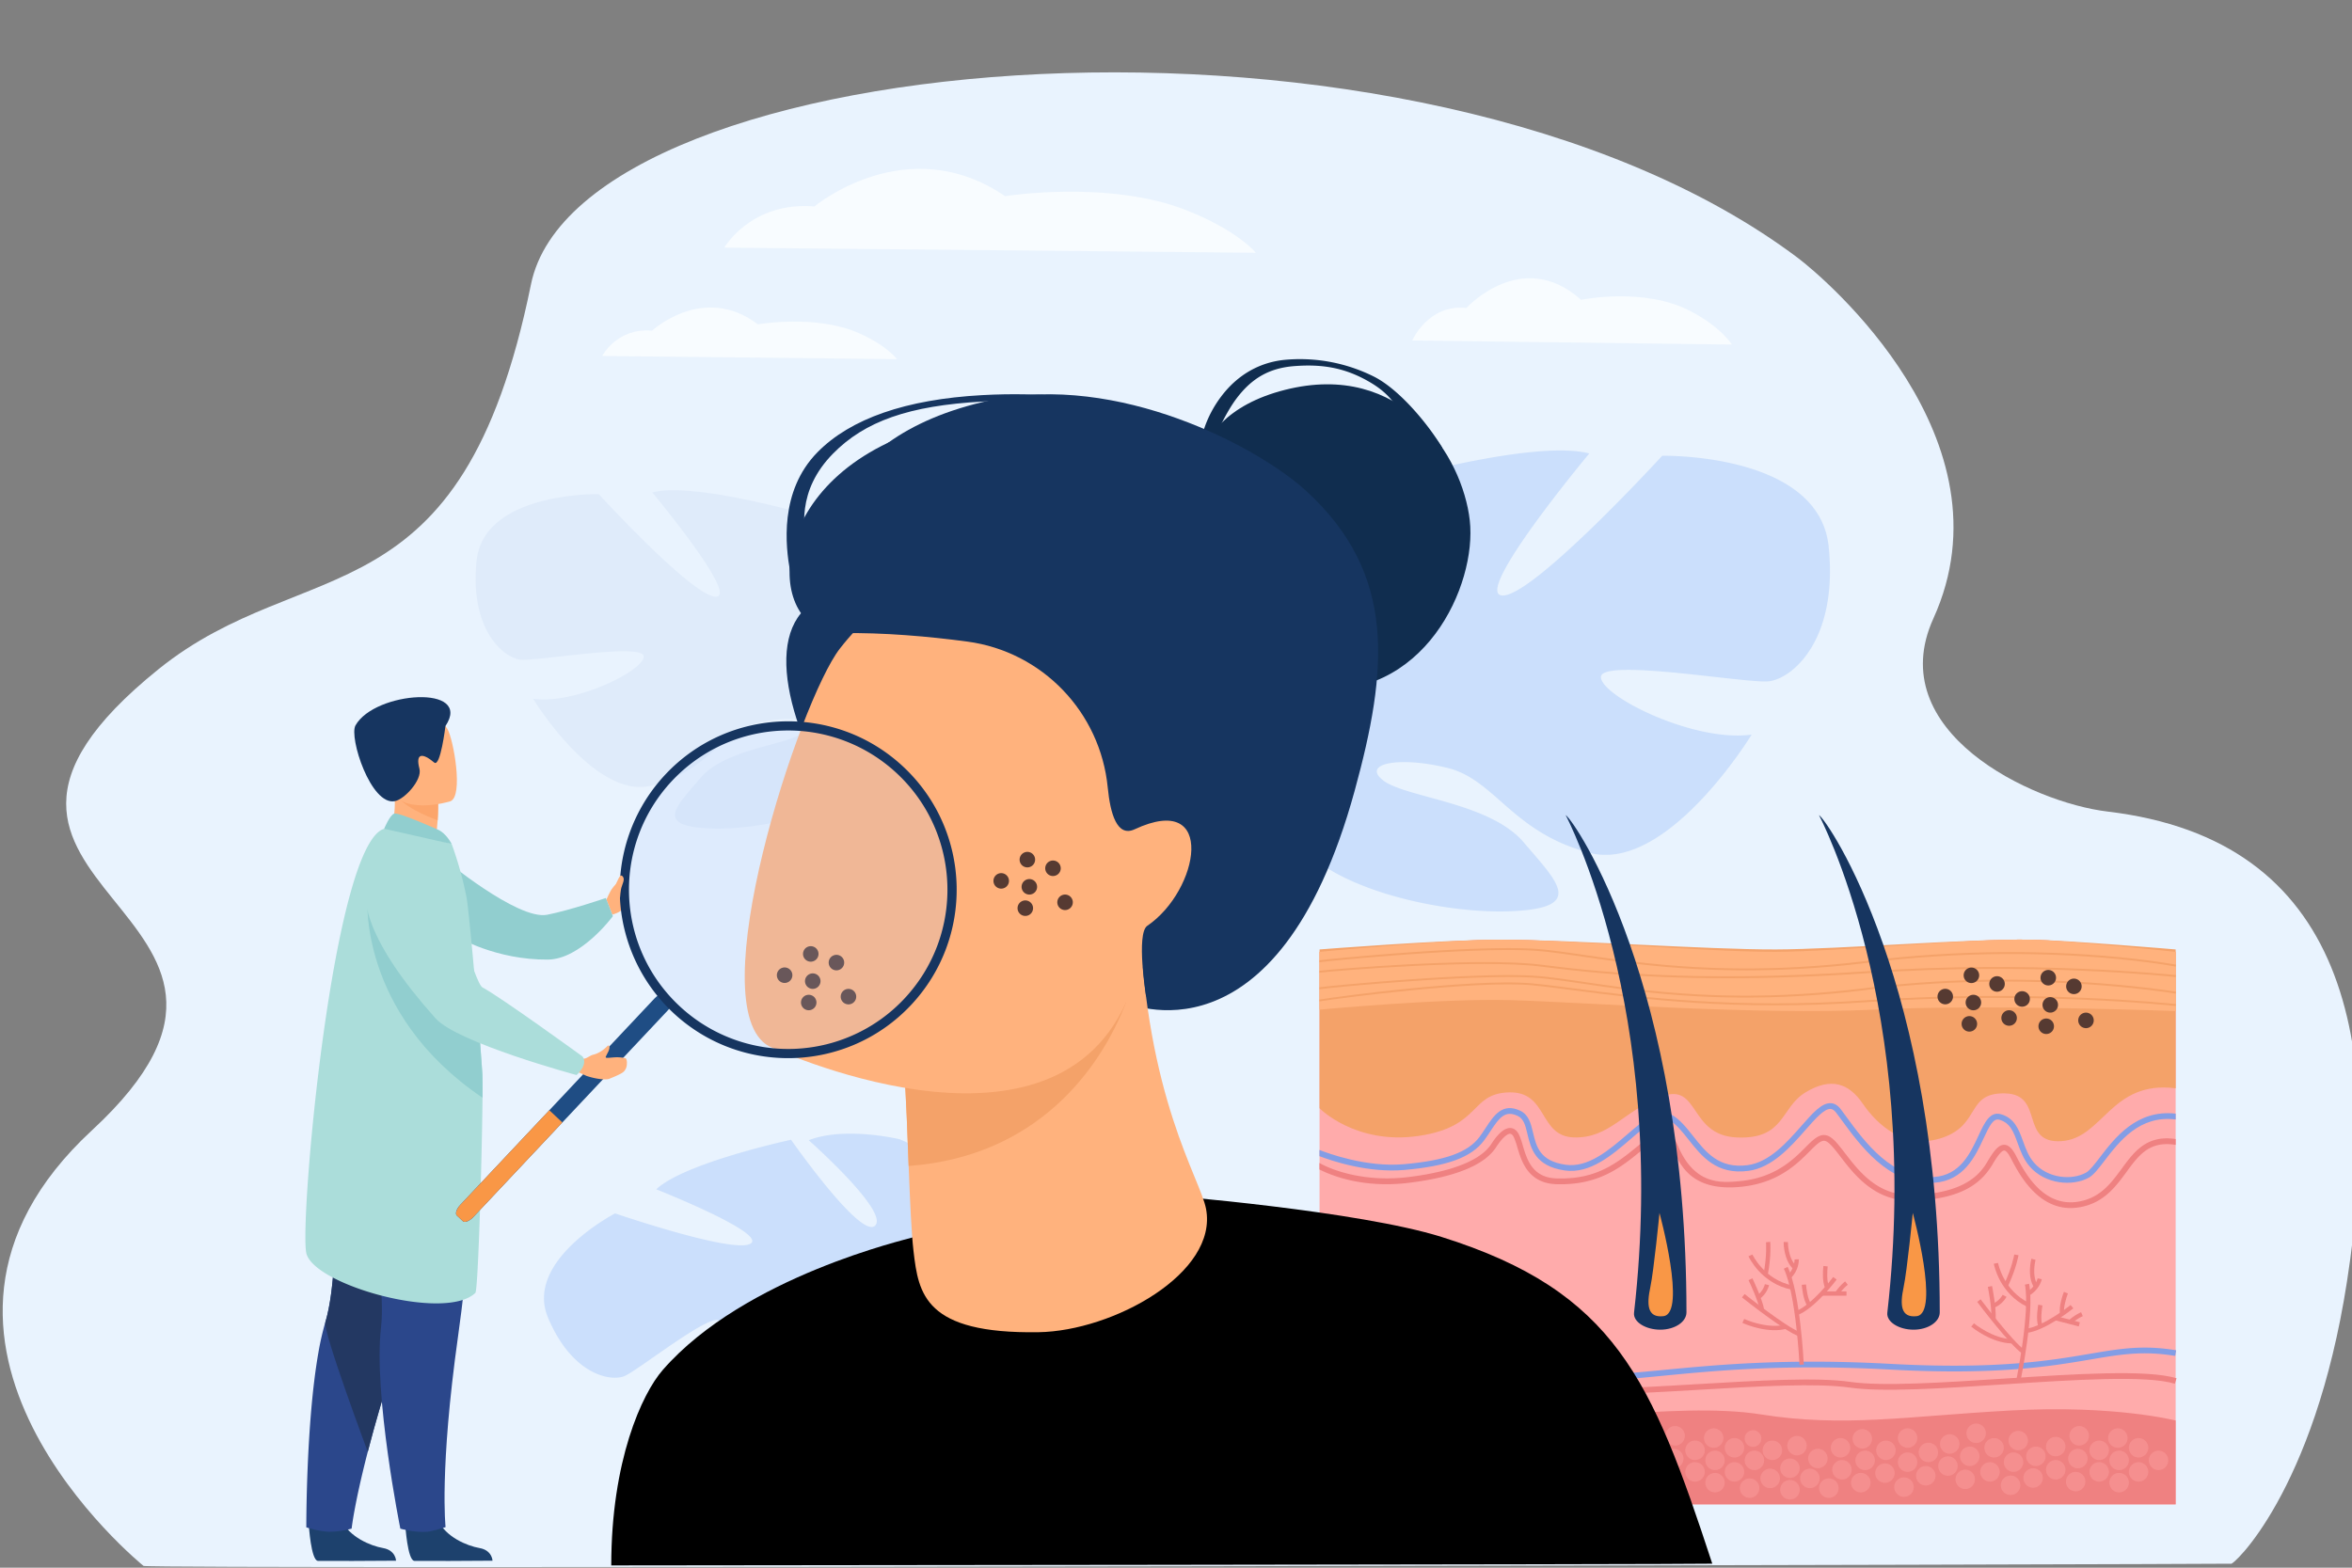 <svg xmlns="http://www.w3.org/2000/svg" id="_&#x43B;&#x43E;&#x439;_1" data-name="&#x2018;&#x43B;&#x43E;&#x439;_1" viewBox="0 0 3000 2000"><rect x="0" y="0" width="3000" height="2000" fill="#808080" stroke="none"/><defs><style>.cls-1{fill:#e9f3fe;}.cls-2{fill:#afcdfb;opacity:0.5;}.cls-3{fill:#dfebfa;}.cls-4{fill:#f8fcff;}.cls-5{fill:#ffabab;}.cls-6{fill:#f4a269;}.cls-7{fill:#ffb27d;}.cls-8{fill:#ef8181;}.cls-9{fill:#839de5;}.cls-10{fill:#ffa6a6;opacity:0.4;}.cls-11{fill:#163560;}.cls-12{fill:#f99746;}.cls-13{fill:#102d4f;}.cls-14{fill:#563a32;}.cls-15{fill:#91cecf;}.cls-16{fill:#1d416d;}.cls-17{fill:#2b478b;}.cls-18{fill:#233862;}.cls-19{fill:#abddda;}.cls-20{fill:#fca56b;}.cls-21{opacity:0.2;}.cls-22{fill:#b3cff9;}.cls-23{fill:#1f4d84;}</style></defs><path class="cls-1" d="M2993.6,1634.87c-41.66,269.33-147.34,364.69-148.12,360.05-.22.67-2661,7.18-2662.4,2.81,0,0-356-287.31-65.74-555.76,308.66-285.48-265.86-305.5,84.93-588.3,187.76-151.36,386.4-55.42,475-490.87,62.28-306.09,1131-398.09,1615.79-33.86,34.79,26.14,276.7,231.77,173,460.08-65.47,144.14,125.47,234.84,222.11,246.33C2993.62,1071.66,3041.17,1327.34,2993.6,1634.87Z"></path><path class="cls-2" d="M698.94,1680.85c-30.43-72.8,85.65-132.85,85.65-132.85s150.68,51.71,172.67,38.64-120.19-69.36-120.19-69.36C873,1483.35,1009,1454.06,1009,1454.06s89.13,127.65,107.23,109.57-84.69-109-84.69-109c46.35-17.93,115.5-1.33,115.5-1.33,99.33,37.35,46.25,163,46.25,163s31.84,43.57,96.11,72h0s13,4.4,30.9,15l-10.25,8c-3-2.1-6-4-9-5.79a.05.05,0,0,0,0,0l-.13-.08c-1.94-1-4.7-2.51-8.09-4.27h0c-7.89-3.7-13.52-6.58-17.4-8.81l0,0c-24.33-12-57.31-26.52-70.41-24.77a25.4,25.4,0,0,0-1.46-6.41c.46,2,1,4.17,1.46,6.41,11.66,51.21-71.18,125.61-127.83,153.55s-46.06-2.39-37.12-45.2,68.64-79.74,78.11-101.17-21.14-11.7-51.77,16.12-21.61,73-70.34,118.93-165.71-21.93-165.71-21.93c45.09-17,94.67-87.62,87.44-102.09S815,1747.42,797,1755.35,729.38,1753.64,698.94,1680.85Z"></path><path class="cls-3" d="M607.9,715.49c9.06-88.16,155.83-85.07,155.83-85.07S884.61,762.34,913.32,761.26s-81.33-133-81.33-133c53.66-14.19,203.52,29.93,203.52,29.93s19.39,173.79,47,165.67-25-153-25-153c55.35,7.21,114.65,60.71,114.65,60.71,77.94,90.18-41.88,185.61-41.88,185.61s8,60.08,56.16,122.64h0s10.41,11.3,22.4,31.44l-14.38,2.35c-1.81-3.67-3.71-7.18-5.73-10.53l0-.06-.09-.14c-1.35-2.06-3.28-5-5.68-8.56h0v0c-5.8-7.88-9.81-13.75-12.43-18l0,0c-17.58-24.86-42.3-56.94-56.16-62.25a28,28,0,0,0,2-7.1c-.64,2.26-1.3,4.62-2,7.1-16,56.78-137.66,85.7-208.55,82.85s-44.16-27.09-12.36-64.53,110.54-41.81,131.39-57.86-14.58-22.89-59.73-11.9S904.43,983,831.71,1002.12,680,891.49,680,891.49c53.59,7.49,140.44-35.6,141.08-53.76s-134.49,5.74-156.46,3.91S598.84,803.64,607.9,715.49Z"></path><path class="cls-2" d="M2332.49,697.37c-12.35-120.12-212.34-115.91-212.34-115.91s-164.71,179.75-203.84,178.28,110.82-181.19,110.82-181.19c-73.11-19.33-277.32,40.78-277.32,40.78s-26.41,236.81-64,225.75,34.08-208.49,34.08-208.49c-75.42,9.82-156.23,82.72-156.23,82.72-106.21,122.89,57.07,252.92,57.07,252.92s-10.92,81.87-76.53,167.11h0s-14.18,15.4-30.52,42.84l19.6,3.2q3.69-7.49,7.81-14.34a.09.09,0,0,1,.05-.08l.12-.2c1.84-2.81,4.47-6.8,7.74-11.66v0l0,0c7.9-10.74,13.36-18.74,16.94-24.57l0-.06c24-33.86,57.65-77.58,76.53-84.82a38.67,38.67,0,0,1-2.73-9.68l2.73,9.68c21.8,77.38,187.59,116.79,284.18,112.89s60.17-36.91,16.84-87.92-150.62-57-179-78.84,19.86-31.2,81.39-16.22,82.49,82.38,181.57,108.42S2234.23,937.2,2234.23,937.2c-73,10.2-191.37-48.51-192.24-73.26s183.26,7.82,213.19,5.33S2344.84,817.49,2332.49,697.37Z"></path><path class="cls-4" d="M923.88,315.92s33.89-59.12,114.94-52.55c0,0,117.67-98.53,243.15-13.14,0,0,133.39-21.16,232.17,18.32,65.86,26.32,87.61,53.93,87.61,53.93Z"></path><path class="cls-4" d="M1801.3,434.38s20.39-46.69,69.14-41.51c0,0,70.78-77.82,146.25-10.37,0,0,80.23-16.71,139.64,14.47,39.61,20.79,52.7,42.6,52.7,42.6Z"></path><path class="cls-4" d="M768.09,454.15s18.79-36.37,63.75-32.33c0,0,65.27-60.61,134.86-8.08,0,0,74-13,128.78,11.27,36.53,16.19,48.59,33.18,48.59,33.18Z"></path><path class="cls-5" d="M2775.09,1214.31V1919.2h-1092V1214.31s159.25-15.57,231.88-15.49c87.56.12,262.3,15.77,349.83,15.49,81.45-.28,244-17,325.48-15.49C2636.62,1199.67,2775.09,1214.31,2775.09,1214.31Z"></path><path class="cls-6" d="M2775.09,1211.27v177.12c-83-10.46-92.31,64.07-145.88,67.44s-21.11-59.6-71.44-60.91-30.83,39.22-79.53,56.32-84.42-17.1-102.27-43.24-40.59-34-73-14.4-26,60.15-87.66,57.51-47.09-70.57-95.79-52.27-66.55,53.62-112,52.23-32.46-58.76-82.79-57.45-34.9,43.8-115.25,55.56-126.38-35.3-126.38-35.3V1211.27s159.25-12.53,231.89-12.47c87.56.1,262.3,12.71,349.83,12.47,81.45-.22,244-13.65,325.49-12.47C2636.61,1199.48,2775.09,1211.27,2775.09,1211.27Z"></path><path class="cls-7" d="M2775.09,1214.31v75.6s-240-9.11-386.15-1.81-372.55-9.74-462.64-12.17-243.25,12.17-243.25,12.17v-73.79s159.25-15.57,231.88-15.49c87.56.12,262.3,15.77,349.83,15.49,81.45-.28,244-17,325.48-15.49C2636.62,1199.67,2775.09,1214.31,2775.09,1214.31Z"></path><path class="cls-8" d="M1683,1809.58s89.86-11.79,182.38,0,272.72-22.27,379.86-5.24,185.06,2.45,319-4.87,210.82,12.81,210.82,12.81v106.93H1683Z"></path><path class="cls-8" d="M2008.67,1779.54c-29.59,0-56.29-1.26-78.05-4.55-105.51-16-245.93-7-247.34-6.89l-.48-7.28c1.42-.1,142.61-9.16,248.92,7,56.08,8.49,146.3,3.17,233.55-2,78.36-4.62,152.38-9,195-2.83,40.87,5.91,119.5.78,195.54-4.19,89.94-5.87,182.93-11.94,220.37-.47l-2.14,7c-36.15-11.07-128.47-5-217.75.78-79.93,5.22-155.44,10.15-197.06,4.13-41.87-6-115.53-1.71-193.51,2.89C2111.61,1776.28,2056.39,1779.54,2008.67,1779.54Z"></path><path class="cls-9" d="M2018.51,1762a398.54,398.54,0,0,1-49.81-3c-106.63-13.31-283.84-11.66-285.62-11.64l-.07-7.3c1.78,0,179.48-1.68,286.6,11.69,48,6,93,1.67,149.93-3.8,70.52-6.79,158.29-15.23,291.52-8,135.57,7.39,203.89-4.21,253.77-12.69,39.75-6.75,68.46-11.62,110.85-4.63l-1.19,7.2c-41.18-6.79-69.39-2-108.43,4.63-50.22,8.53-119,20.22-255.4,12.78-132.68-7.23-220.14,1.19-290.42,8C2082.61,1758.91,2050.16,1762,2018.51,1762Z"></path><circle class="cls-10" cx="1736.63" cy="1879.33" r="12.41"></circle><path class="cls-10" d="M1696.91,1884.65a12.42,12.42,0,1,1,12.41,12.41A12.42,12.42,0,0,1,1696.91,1884.65Z"></path><path class="cls-10" d="M1732.82,1850.26a12.42,12.42,0,1,1,12.42,12.41A12.42,12.42,0,0,1,1732.82,1850.26Z"></path><path class="cls-10" d="M1703.75,1856.71a12.42,12.42,0,1,1,12.42,12.41A12.41,12.41,0,0,1,1703.75,1856.71Z"></path><circle class="cls-10" cx="1767.67" cy="1873.11" r="12.41"></circle><circle class="cls-10" cx="1803.26" cy="1860.69" r="12.41"></circle><circle class="cls-10" cx="1776.62" cy="1844.3" r="12.41"></circle><circle class="cls-10" cx="1834.01" cy="1875.09" r="12.41"></circle><path class="cls-10" d="M1784.32,1877.32a12.42,12.42,0,1,1,0,17.56A12.42,12.42,0,0,1,1784.32,1877.32Z"></path><circle class="cls-10" cx="1863.55" cy="1863.07" r="12.41"></circle><circle class="cls-10" cx="1859.98" cy="1835.59" r="12.41"></circle><circle class="cls-10" cx="1890.08" cy="1850.26" r="12.42"></circle><path class="cls-10" d="M1880.06,1870.55a12.42,12.42,0,1,1,0,17.56A12.42,12.42,0,0,1,1880.06,1870.55Z"></path><circle class="cls-10" cx="1917.7" cy="1865.36" r="12.41"></circle><circle class="cls-10" cx="1944.23" cy="1852.95" r="12.41"></circle><circle class="cls-10" cx="1996.99" cy="1857.91" r="12.42"></circle><circle class="cls-10" cx="2028.03" cy="1847.03" r="12.41"></circle><circle class="cls-10" cx="2022.75" cy="1877.78" r="12.41"></circle><circle class="cls-10" cx="2052.86" cy="1865.36" r="12.42"></circle><circle class="cls-10" cx="2081.35" cy="1857.91" r="12.41"></circle><circle class="cls-10" cx="2058.82" cy="1837.84" r="12.41"></circle><circle class="cls-10" cx="2049.08" cy="1894.88" r="12.42"></circle><circle class="cls-10" cx="2077.79" cy="1885.57" r="12.41"></circle><circle class="cls-10" cx="2132.1" cy="1890.19" r="12.41"></circle><path class="cls-10" d="M2153.29,1869a12.42,12.42,0,1,1,0,17.56A12.42,12.42,0,0,1,2153.29,1869Z"></path><circle class="cls-10" cx="2212.35" cy="1877.78" r="12.41"></circle><circle class="cls-10" cx="2237.77" cy="1863.07" r="12.41"></circle><circle class="cls-10" cx="2212.35" cy="1847.03" r="12.42"></circle><circle class="cls-10" cx="2185.85" cy="1834.62" r="12.41"></circle><path class="cls-10" d="M2097.87,1836.72a12.42,12.42,0,1,1,0,17.56A12.42,12.42,0,0,1,2097.87,1836.72Z"></path><path class="cls-10" d="M2097.87,1866.31a12.42,12.42,0,1,1,0,17.56A12.42,12.42,0,0,1,2097.87,1866.31Z"></path><circle class="cls-10" cx="2134.89" cy="1860.81" r="12.41"></circle><path class="cls-10" d="M2153.29,1841.48a12.42,12.42,0,1,1,0,17.56A12.42,12.42,0,0,1,2153.29,1841.48Z"></path><circle class="cls-10" cx="2187.52" cy="1863.07" r="12.41"></circle><circle class="cls-10" cx="2187.52" cy="1891.52" r="12.41"></circle><path class="cls-10" d="M2141.63,1820.38a12.41,12.41,0,1,1-16.37,6.36A12.42,12.42,0,0,1,2141.63,1820.38Z"></path><circle class="cls-10" cx="1991.23" cy="1887.28" r="12.41"></circle><path class="cls-10" d="M1962.7,1833.39a12.42,12.42,0,1,1,0,17.56A12.42,12.42,0,0,1,1962.7,1833.39Z"></path><circle class="cls-10" cx="1917.7" cy="1834.62" r="12.41"></circle><circle class="cls-10" cx="1940.92" cy="1882.74" r="12.41"></circle><circle class="cls-10" cx="1969.16" cy="1870.33" r="12.41"></circle><circle class="cls-10" cx="2005.17" cy="1828.55" r="12.41"></circle><circle class="cls-10" cx="1832.17" cy="1847.03" r="12.41"></circle><path class="cls-10" d="M2245.45,1886.1a12.41,12.41,0,1,1,12.41,12.41A12.41,12.41,0,0,1,2245.45,1886.1Z"></path><circle class="cls-10" cx="2231.64" cy="1898.51" r="12.41"></circle><path class="cls-10" d="M2270.7,1900.54a12.42,12.42,0,1,1,12.41,12.42A12.41,12.41,0,0,1,2270.7,1900.54Z"></path><path class="cls-10" d="M2416.14,1897.19a12.42,12.42,0,1,1,12.41,12.42A12.41,12.41,0,0,1,2416.14,1897.19Z"></path><path class="cls-10" d="M2320.27,1898.51a12.42,12.42,0,1,1,12.42,12.42A12.42,12.42,0,0,1,2320.27,1898.51Z"></path><path class="cls-10" d="M2361.06,1891.52a12.42,12.42,0,1,1,12.41,12.41A12.42,12.42,0,0,1,2361.06,1891.52Z"></path><path class="cls-10" d="M2248.27,1850.26a12.42,12.42,0,1,1,12.41,12.41A12.41,12.41,0,0,1,2248.27,1850.26Z"></path><path class="cls-10" d="M2225.36,1835.23a10.6,10.6,0,1,1,10.6,10.6A10.59,10.59,0,0,1,2225.36,1835.23Z"></path><circle class="cls-10" cx="2283.11" cy="1873.11" r="12.42"></circle><circle class="cls-10" cx="2318.7" cy="1860.69" r="12.42"></circle><circle class="cls-10" cx="2292.06" cy="1844.3" r="12.42"></circle><circle class="cls-10" cx="2349.45" cy="1875.09" r="12.41"></circle><circle class="cls-10" cx="2308.54" cy="1886.1" r="12.42"></circle><path class="cls-10" d="M2370.22,1854.29a12.42,12.42,0,1,1,0,17.56A12.42,12.42,0,0,1,2370.22,1854.29Z"></path><circle class="cls-10" cx="2375.42" cy="1835.59" r="12.42"></circle><circle class="cls-10" cx="2405.52" cy="1850.26" r="12.41"></circle><circle class="cls-10" cx="2404.28" cy="1879.33" r="12.41"></circle><circle class="cls-10" cx="2433.15" cy="1865.36" r="12.41"></circle><circle class="cls-10" cx="2459.67" cy="1852.95" r="12.41"></circle><circle class="cls-10" cx="2512.44" cy="1857.91" r="12.42"></circle><circle class="cls-10" cx="2543.47" cy="1847.03" r="12.42"></circle><circle class="cls-10" cx="2538.2" cy="1877.78" r="12.41"></circle><circle class="cls-10" cx="2568.3" cy="1865.36" r="12.41"></circle><circle class="cls-10" cx="2596.8" cy="1857.91" r="12.41"></circle><circle class="cls-10" cx="2574.27" cy="1837.84" r="12.41"></circle><path class="cls-10" d="M2555.74,1886.1a12.42,12.42,0,1,1,0,17.56A12.42,12.42,0,0,1,2555.74,1886.1Z"></path><circle class="cls-10" cx="2593.23" cy="1885.57" r="12.41"></circle><circle class="cls-10" cx="2647.54" cy="1890.19" r="12.42"></circle><path class="cls-10" d="M2668.74,1869a12.41,12.41,0,1,1,0,17.56A12.4,12.4,0,0,1,2668.74,1869Z"></path><circle class="cls-10" cx="2727.79" cy="1877.78" r="12.41"></circle><circle class="cls-10" cx="2753.22" cy="1863.07" r="12.41"></circle><circle class="cls-10" cx="2727.79" cy="1847.03" r="12.41"></circle><circle class="cls-10" cx="2701.3" cy="1834.62" r="12.41"></circle><circle class="cls-10" cx="2622.09" cy="1845.5" r="12.41"></circle><circle class="cls-10" cx="2622.09" cy="1875.09" r="12.41"></circle><circle class="cls-10" cx="2650.34" cy="1860.81" r="12.41"></circle><path class="cls-10" d="M2668.74,1841.48a12.41,12.41,0,1,1,0,17.56A12.4,12.4,0,0,1,2668.74,1841.48Z"></path><path class="cls-10" d="M2694.19,1854.29a12.41,12.41,0,1,1,0,17.56A12.4,12.4,0,0,1,2694.19,1854.29Z"></path><path class="cls-10" d="M2694.19,1882.74a12.41,12.41,0,1,1,0,17.55A12.4,12.4,0,0,1,2694.19,1882.74Z"></path><path class="cls-10" d="M2657.07,1820.38a12.41,12.41,0,1,1-16.37,6.36A12.42,12.42,0,0,1,2657.07,1820.38Z"></path><circle class="cls-10" cx="2506.67" cy="1887.28" r="12.41"></circle><circle class="cls-10" cx="2486.92" cy="1842.17" r="12.42"></circle><circle class="cls-10" cx="2433.15" cy="1834.62" r="12.41"></circle><circle class="cls-10" cx="2456.36" cy="1882.74" r="12.41"></circle><circle class="cls-10" cx="2484.61" cy="1870.33" r="12.42"></circle><circle class="cls-10" cx="2520.61" cy="1828.55" r="12.41"></circle><circle class="cls-10" cx="2347.61" cy="1847.03" r="12.42"></circle><path class="cls-9" d="M2775.09,1420.78v7.4c-46-5.79-71.87,28-90.87,52.82-7.66,10-13.71,17.91-19.77,21.32-20.65,11.61-56,8.65-75.66-14.29-7.81-9.11-11.77-20.06-15.28-29.7-5-13.91-9.39-25.92-23.36-29.82-7.58-2.11-12.3,7.14-20,23.69-10.59,22.82-25.11,54-62.69,56.7-2.16.16-4.31.23-6.4.23-53.44,0-88.49-48-112-80.16-2.45-3.33-4.76-6.49-7-9.41-2.37-3.14-4.76-4.73-7.32-4.83-8-.35-19.52,12.82-31.73,26.72-18.91,21.49-42.44,48.24-72.9,52.29-40.61,5.42-59.55-18.56-76.25-39.72-8.2-10.4-16-20.2-25.54-25.65-11.77-6.67-28.5,7.7-47.86,24.35-24.62,21.18-52.53,45.17-84.82,40.48-37.59-5.49-43-28.16-47.35-46.37-2.6-10.93-4.66-19.57-12.5-23.22-16-7.47-23.24,2-34.68,19.45-2.61,4-5.32,8.13-8.33,12.11-16.14,21.37-46.45,32.54-101.36,37.4-46.85,4.11-93.33-11.77-108.43-17.58v-7.91c10.64,4.22,59.8,22.4,107.79,18.16,52.62-4.64,81.37-15,96.13-34.5,2.86-3.79,5.5-7.81,8.06-11.71,10.52-16,21.38-32.6,43.93-22.08,11.06,5.16,13.73,16.33,16.55,28.17,4.22,17.71,8.6,36,41.24,40.8,29,4.23,55.54-18.62,79-38.77,21.48-18.46,40-34.41,56.29-25.17,10.83,6.15,19,16.51,27.69,27.48,16.23,20.58,33,41.84,69.5,37,27.73-3.68,50.24-29.28,68.34-49.86,14.57-16.56,26-29.64,37.55-29.2,4.84.18,9.18,2.79,12.91,7.75,2.2,2.95,4.54,6.13,7,9.5,23.45,32.13,58.92,80.65,111.93,76.93,33.27-2.35,46.17-30.14,56.55-52.46,7.88-16.95,14.68-31.57,28.64-27.67,17.61,4.91,23,19.89,28.29,34.37,3.45,9.51,7,19.34,14,27.43,17.31,20.2,48.35,22.87,66.48,12.66,4.73-2.66,10.67-10.4,17.53-19.36C2697.23,1451.91,2725.46,1415,2775.09,1420.78Z"></path><path class="cls-8" d="M2775.09,1453.16v7.47c-33.39-5.58-47.07,13.1-62.8,34.6-12.2,16.67-26,35.57-51,42.9a72.24,72.24,0,0,1-20.21,3.07c-42.87,0-65.83-43.78-75.23-61.68-.53-1-1-2-1.49-2.83-4.09-7.65-6.72-8.84-7.92-8.87h-.06c-4.4,0-11.73,12.35-14.5,17-12.5,21.07-35.51,45.44-103,46.93-47.47,1-73.84-33.32-91.29-56.06-7.51-9.78-14-18.23-19.17-20s-10.78,3.65-20.42,13.34c-16.27,16.3-40.83,41-89.34,45.23-61.16,5.39-75.78-28.08-84.54-48.08-2.43-5.55-4.54-10.35-6.84-12.5-7.1-6.64-13.94-2-33.26,13.83-3.81,3.12-8.12,6.67-12.78,10.3-23,17.94-50.52,34.36-95.93,32.94-36.31-1.11-44.62-29.11-50.12-47.65a101.43,101.43,0,0,0-3.86-11.43c-1.5-3.34-3.17-5.09-5-5.23-3.17-.26-9.64,4.15-18.08,17.2-14.75,22.8-52,38-110.85,45.32-58.4,7.23-98.58-8.91-114.44-17v-8.31c17.7,10.17,59.61,24.69,113.52,18,70.43-8.72,96.29-27.66,105.57-42,9.18-14.19,17.54-21.1,24.85-20.55,4.69.36,8.44,3.57,11.13,9.56a102.14,102.14,0,0,1,4.2,12.37c5.49,18.45,12.3,41.41,43.28,42.36,40.65,1.26,65.85-11.62,91.17-31.38,4.57-3.57,8.85-7.08,12.63-10.19,17.74-14.58,30.56-25.12,43-13.53,3.42,3.21,5.69,8.39,8.56,15,21.27,48.61,54.88,45.64,77.14,43.67,45.82-4,69.24-27.53,84.75-43.09,10.26-10.3,18.36-18.42,28.06-15.1,7.26,2.51,14,11.33,22.61,22.5,17.54,22.85,41.56,54.19,85.28,53.18,72-1.59,89.36-30.84,96.78-43.33,7.83-13.18,13.81-20.79,21.06-20.61,6.76.15,11.38,7.36,14.27,12.78.46.86,1,1.83,1.5,2.85,11,20.88,36.61,69.74,86.84,55,22.54-6.63,35-23.69,47.09-40.19C2722,1469.53,2738.07,1447.51,2775.09,1453.16Z"></path><path class="cls-8" d="M2295.3,1741.13c0-.9-4.6-90.54-20-122.54l4.93-2.37c15.88,33,20.36,120.92,20.54,124.64Z"></path><path class="cls-8" d="M2292.74,1677.78l-2-5.1c20.92-8.14,47.25-43.17,47.51-43.52l4.39,3.27C2341.54,1633.92,2315.12,1669.08,2292.74,1677.78Z"></path><rect class="cls-8" x="2323.89" y="1647.54" width="31.3" height="5.47"></rect><path class="cls-8" d="M2285.35,1645.32c-38.93-7.81-54.48-41.2-55.13-42.62l5-2.26c.15.32,15.11,32.27,51.22,39.52Z"></path><path class="cls-8" d="M2254.77,1626.57l-5.37-1c4.61-24.1,3.13-40.59,3.12-40.75l5.44-.52C2258,1585,2259.55,1601.63,2254.77,1626.57Z"></path><path class="cls-8" d="M2294.07,1704.58c-17.73-6.18-70-47.66-72.19-49.43l3.41-4.28c.53.43,53.72,42.67,70.58,48.55Z"></path><path class="cls-8" d="M2244.9,1671.92c-2.48-13.62-14.52-38.46-14.65-38.71l4.93-2.4c.5,1,12.49,25.77,15.1,40.13Z"></path><path class="cls-8" d="M2244.13,1657.28l-3-4.55c7.88-5.25,10-14.33,10-14.42l5.34,1.2C2256.36,1640,2253.82,1650.83,2244.13,1657.28Z"></path><path class="cls-8" d="M2284.06,1630.75l-3.82-3.92a29.41,29.41,0,0,0,8.77-20.1l5.47-.15A34.82,34.82,0,0,1,2284.06,1630.75Z"></path><path class="cls-8" d="M2287.77,1619.43c-12.86-11.65-12.75-34-12.74-34.93l5.47.06c0,.21-.08,20.83,10.94,30.81Z"></path><path class="cls-8" d="M2328.45,1644.05c-4.93-8.19-2.92-26.89-2.68-29l5.44.63c-.61,5.21-1.44,20,1.93,25.54Z"></path><path class="cls-8" d="M2305.87,1666.86c-6.32-8-7.65-27-7.71-27.77l5.46-.36c.34,5,2.17,19.2,6.54,24.74Z"></path><path class="cls-8" d="M2345.41,1651.74l-4.62-2.93a63.09,63.09,0,0,1,12.71-14.08l3.38,4.3A58.52,58.52,0,0,0,2345.41,1651.74Z"></path><path class="cls-8" d="M2263.63,1697c-20.81,0-40.2-8.88-41.2-9.34l2.31-5c.28.13,28.85,13.19,52.35,7.27l1.34,5.31A60.89,60.89,0,0,1,2263.63,1697Z"></path><path class="cls-8" d="M2576.82,1763.62l-5.36-1.1c.18-.89,18.23-88.82,11.33-123.65l5.37-1.07C2595.27,1673.72,2577.57,1760,2576.82,1763.62Z"></path><path class="cls-8" d="M2584.85,1700.54l-.64-5.43c22.28-2.64,56.56-30,56.9-30.23l3.42,4.26C2643.08,1670.31,2608.69,1697.72,2584.85,1700.54Z"></path><rect class="cls-8" x="2634.31" y="1669.99" width="5.47" height="31.3" transform="translate(344.46 3816.23) rotate(-75.49)"></rect><path class="cls-8" d="M2585.82,1667.27c-35.73-17.33-42.42-53.54-42.68-55.07l5.39-1-2.7.48,2.7-.48c.06.35,6.54,35,39.68,51.09Z"></path><path class="cls-8" d="M2560.92,1641.45l-4.94-2.35c10.54-22.23,13.2-38.5,13.23-38.66l5.4.86C2574.5,1602,2571.79,1618.51,2560.92,1641.45Z"></path><path class="cls-8" d="M2579.42,1726.82c-15.61-10.43-55.8-63.68-57.5-65.94l4.37-3.29c.41.55,41.32,54.76,56.17,64.68Z"></path><path class="cls-8" d="M2545.46,1683.28l-5.46-.4c1-13.81-4.42-40.87-4.48-41.15l5.37-1.08C2541.12,1641.79,2546.52,1668.73,2545.46,1683.28Z"></path><path class="cls-8" d="M2542.93,1668.52l-1.8-5.17c8.88-3.08,13.28-11.37,13.32-11.46l4.87,2.51C2559.1,1654.82,2553.92,1664.7,2542.93,1668.52Z"></path><path class="cls-8" d="M2588.23,1652.83l-2.71-4.75a29.83,29.83,0,0,0,13.53-17.26l5.33,1.22A34.82,34.82,0,0,1,2588.23,1652.83Z"></path><path class="cls-8" d="M2594.66,1642.81c-9.54-14.51-3.83-36.1-3.59-37l5.28,1.42c0,.2-5.29,20.15,2.88,32.58Z"></path><path class="cls-8" d="M2627.87,1676.84c-2.72-9.17,3.91-26.77,4.67-28.75l5.11,2c-1.89,4.89-6.39,19-4.53,25.21Z"></path><path class="cls-8" d="M2600.29,1693.25c-4.11-9.33-.64-28-.5-28.8l5.38,1c-.93,4.93-2.71,19.13.13,25.59Z"></path><path class="cls-8" d="M2642.37,1688.52l-3.75-4a62.74,62.74,0,0,1,15.83-10.45l2.2,5A57.87,57.87,0,0,0,2642.37,1688.52Z"></path><path class="cls-8" d="M2566.61,1713.89c-26.2-.17-51.25-20.54-52.3-21.4l3.47-4.23c.25.2,24.63,20,48.87,20.16Z"></path><path class="cls-6" d="M2775.32,1230.72l-.23,1.2-.23,1.19c-1.67-.31-169.28-32.35-392.39-4.91a1269.46,1269.46,0,0,1-155.35,9.77c-88.07,0-155.46-9.82-205.93-17.17-21.12-3.07-39.36-5.74-55.71-7.27-70.16-6.6-251.44,10.23-282.43,14v-2.41c17-2.13,68.76-6.81,110-9.78,56.27-4,131.9-8.07,172.7-4.24,16.4,1.55,34.68,4.21,55.84,7.29,76.66,11.18,192.52,28.06,360.62,7.39,219.72-27,385.75,3.54,392.92,4.91C2775.21,1230.69,2775.29,1230.72,2775.32,1230.72Z"></path><path class="cls-6" d="M2775.23,1244l-.28,2.44c-1.79-.19-181.08-19.43-392.55-4.93-68.5,4.7-128.1,6.49-179.62,6.49-118.4,0-194.14-9.47-237.33-14.87-77.6-9.69-252.06,4.48-282.4,7.74v-2.39c16.34-1.86,65.34-5.63,107.53-7.9,55.52-3,131-5.4,175.17.13,61.91,7.74,190.74,23.84,416.49,8.35,209.17-14.33,386.89,4.3,392.85,4.93Z"></path><path class="cls-6" d="M2775.29,1265.18l-.4,2.4c-1.84-.31-186.22-30.81-392.42-4.92a1246.22,1246.22,0,0,1-155.82,10c-87.62,0-154.78-9.89-205.09-17.3-21.27-3.13-39.64-5.84-56.08-7.39-70.16-6.59-251.44,10.23-282.43,14v-2.39c17-2.15,68.76-6.81,110-9.78,56.27-4,131.9-8.07,172.7-4.24,16.5,1.54,34.9,4.27,56.21,7.4,76.64,11.28,192.46,28.36,360.25,7.28,203.55-25.56,385.86,3.74,392.92,4.91Z"></path><path class="cls-6" d="M1683.05,1277.53c30-4.79,201.56-27.06,271.18-20.52,16,1.51,34.3,3.9,55.5,6.66,80.61,10.52,202.45,26.43,372.67,14.75,211.47-14.5,390.76,4.73,392.55,4.94l.14-1.22.14-1.22h-.14c-6-.63-183.68-19.26-392.85-4.93-170,11.66-291.68-4.22-372.19-14.73-21.22-2.76-39.55-5.16-55.58-6.66-40.75-3.84-113.36,2-167.09,7.59-42.54,4.42-88.58,10.38-104.33,13Z"></path><path class="cls-11" d="M2440.73,1696.36c-18.31,0-34.79-9.71-33.42-21.7,44.31-388.21-87.25-634.86-87.25-634.86,12,7.65,154.11,217.87,154.11,634.43,0,12.1-14.64,22-33.1,22.13Z"></path><path class="cls-12" d="M2439.76,1547.43s-7.12,73.26-11.77,95.17-3.71,38.88,16.72,36.53C2474.84,1675.65,2439.76,1547.43,2439.76,1547.43Z"></path><path class="cls-11" d="M2117.66,1696.36c-18.31,0-34.79-9.71-33.42-21.7,44.31-388.21-87.25-634.86-87.25-634.86,12,7.65,154.11,217.87,154.11,634.43,0,12.1-14.64,22-33.1,22.13Z"></path><path class="cls-12" d="M2116.69,1547.43s-7.12,73.26-11.77,95.17-3.71,38.88,16.72,36.53C2151.77,1675.65,2116.69,1547.43,2116.69,1547.43Z"></path><path class="cls-13" d="M1525.4,663.9S1489.7,535.18,1639,497.37s226.32,84,235.71,166.53S1816.49,895.73,1670,878.72,1525.4,663.9,1525.4,663.9Z"></path><path class="cls-13" d="M1806.58,586.53c-16.93-28.16-6.93-67.85-58.22-98.34-31.44-18.7-60.59-24-97.69-21.1-31.29,2.48-53.7,15-73.57,41.39-15,20-27.48,50.1-27.54,50.3l-14.18-10.31a144.24,144.24,0,0,1,22-42.3c21.17-28.28,50.08-44.64,83.62-47.31a210.75,210.75,0,0,1,111.28,21.5c32.94,16.53,69.46,61.07,87.24,90.65Z"></path><path d="M1838.56,1578c-104.76-32.85-348.33-53.26-372.35-54.68-96.75-5.73-210.62,17.28-302.65,55.46-4.51,1.88-213.64,49.08-318.18,168.93-26.73,30.63-65.72,116-65.72,249.4,0,0,1379.84-1.26,1404.36-2.22C2107,1760,2060.11,1647.44,1838.56,1578Z"></path><path class="cls-11" d="M1021.69,782.28c5.12-6.15,15.28-5.62,23.42-8.28,0,0-3.55-16.81-2.55-42.16,0-.85.07-1.72.12-2.58,2.25-44.47,18.74-113.31,90.44-164.61,31.55-22.6,73.82-41.79,130.28-54,162.72-35.24,341.2,59.44,402.43,115.46,116.41,106.48,104.23,228.94,62,382.89-98.77,359.72-292.07,269.6-291.64,270.1C1228.1,1336.91,924.23,899.48,1021.69,782.28Z"></path><path class="cls-11" d="M1007.77,729c-5.74-31.79-14.08-102.13,34.89-152,42.26-43,112.92-67.53,210-72.9,154.45-8.52,270.55,32,332.38,68.19,75.93,44.47,112,99.88,113.57,101.15l-37.85-13.41c-1.49-1.22-116.5-163.82-407.42-147.74-94.18,5.21-150.32,25.22-190.76,66.36-46.57,47.39-38,96.42-32.54,126.89.28,1.53-18,15.14-18,15.45l40,11.56S1007.93,729.85,1007.77,729Z"></path><path class="cls-7" d="M1324.57,1699.59c-145.2,2.23-153-48.79-159.37-103.47-2.64-22.63-4.37-61.73-6.2-108.63-.76-19.66-1.55-40.66-2.44-62.4-1.67-41.91-4.9-85-7.81-118.55-3.16-36.69-6-62-6-62l293.63-69.8,17.46-4.13c7.89,229.87,76.94,332.46,84.45,371.45C1554.11,1624.09,1419.89,1698.11,1324.57,1699.59Z"></path><path class="cls-6" d="M1436.15,1279.08c-32.52,84.65-113.41,196.53-277.15,208.41-.76-19.66-1.55-40.66-2.44-62.4-1.67-41.91-4.9-85-7.81-118.55Z"></path><path class="cls-7" d="M980.89,1334.79s354.77,166.82,455.26-55.71,213.94-350.87-8.32-466.79-304.92-51-356.52,15.11S891.2,1285.66,980.89,1334.79Z"></path><path class="cls-11" d="M1412.93,1004.66c-9.4-96.09-83.42-173.36-179.12-186.15-48.82-6.53-106.45-11.72-162.5-10.77C976.7,809.33,967,613.53,1177.72,547.29c213.6-67.13,406.42,53.9,490,114.47,138,100-90.68,567.78-105.1,570.12s-100.76,39.49-100.76,39.49-13-80.43,1.53-90.28c66.17-44.91,89-172.11-16.16-123.11C1424.77,1068.44,1416.19,1038,1412.93,1004.66Z"></path><path class="cls-14" d="M990.9,1244.14a9.89,9.89,0,1,1,9.89,9.88A9.89,9.89,0,0,1,990.9,1244.14Z"></path><path class="cls-14" d="M1024.25,1217a9.89,9.89,0,1,1,9.89,9.88A9.89,9.89,0,0,1,1024.25,1217Z"></path><path class="cls-14" d="M1057,1228.06a9.89,9.89,0,1,1,9.88,9.88A9.88,9.88,0,0,1,1057,1228.06Z"></path><path class="cls-14" d="M1026.79,1251.7a9.89,9.89,0,1,1,9.89,9.89A9.88,9.88,0,0,1,1026.79,1251.7Z"></path><circle class="cls-14" cx="1031.53" cy="1278.97" r="9.89"></circle><path class="cls-14" d="M1072.34,1271.48a9.89,9.89,0,1,1,9.89,9.89A9.89,9.89,0,0,1,1072.34,1271.48Z"></path><path class="cls-14" d="M1267.16,1123.8a9.89,9.89,0,1,1,9.89,9.89A9.88,9.88,0,0,1,1267.16,1123.8Z"></path><path class="cls-14" d="M1300.52,1096.7a9.89,9.89,0,1,1,9.88,9.88A9.88,9.88,0,0,1,1300.52,1096.7Z"></path><path class="cls-14" d="M1333.21,1107.73a9.89,9.89,0,1,1,9.89,9.88A9.89,9.89,0,0,1,1333.21,1107.73Z"></path><path class="cls-14" d="M1303.05,1131.37a9.89,9.89,0,1,1,9.89,9.89A9.89,9.89,0,0,1,1303.05,1131.37Z"></path><path class="cls-14" d="M1297.9,1158.64a9.89,9.89,0,1,1,9.89,9.88A9.89,9.89,0,0,1,1297.9,1158.64Z"></path><path class="cls-14" d="M1348.61,1151.15a9.89,9.89,0,1,1,9.89,9.88A9.89,9.89,0,0,1,1348.61,1151.15Z"></path><path class="cls-7" d="M773.48,1147.68s3.8-8.54,6.26-12.58,13-15.89,14.75-13.21,8.94,20.73,5.14,25.79.24,13.84-18.65,19.17Z"></path><path class="cls-15" d="M563.51,1093.77S660.23,1174.51,698,1167c29.49-5.84,74.75-21.36,74.75-21.36l9,23.15s-40.59,55.06-82.91,55.42c-66.15.57-115-28.64-115-28.64Z"></path><path class="cls-16" d="M393.88,1945.38s2.81,45.29,11.57,45.94c1.17.09,44.45.09,44.45.09l55.25-.32s-.37-13.31-16.52-16.13-43.18-14.16-53-35.51C425.38,1917,393.88,1945.38,393.88,1945.38Z"></path><path class="cls-17" d="M390.7,1948.52s16.79,5.62,29.9,5.62a109.88,109.88,0,0,0,27.92-4s3.17-30.58,20.57-98c9.12-35.31,22.15-80.72,40.68-137.14C561,1559.13,576.6,1467.91,578,1459.27c.07-.45.1-.68.1-.68l-.17-.08-157.55-69.17s19.48,214.91-5.37,297.4a348,348,0,0,0-9,39.52C390.33,1815.86,390.7,1948.52,390.7,1948.52Z"></path><path class="cls-18" d="M469.09,1852.2c9.12-35.31,22.15-80.72,40.68-137.14C561,1559.13,576.6,1467.91,578,1459.27c0-.26,0-.5-.07-.76l-157.55-69.17s19.48,214.91-5.37,297.4C411.56,1698.27,469.09,1852.2,469.09,1852.2Z"></path><path class="cls-16" d="M516.94,1945.38s2.81,45.29,11.57,45.94c1.16.09,44.44.09,44.44.09l55.25-.32s-.36-13.31-16.51-16.13-43.18-14.16-53-35.51C548.44,1917,516.94,1945.38,516.94,1945.38Z"></path><path class="cls-17" d="M606.26,1394.4s2,139.27-22,310.26-15.92,243.57-15.92,243.57-16.56,5.37-23.24,5.91c-17,1.39-34.47-4-34.47-4S476.09,1779.1,486,1693.51s-47.23-293.68-47.23-293.68Z"></path><path class="cls-7" d="M558.21,1046.55c-.9,14-3.1,31.6-8.45,42.11H525.3l-30.75-20.16s11.5-22,8.61-54.3c-.16-1.83-1.32-14.31-1.36-14.55l15.46,6.83,41.51,18.31S559,1034.35,558.21,1046.55Z"></path><path class="cls-19" d="M615.45,1400.43c-.63,73.5-5.53,245.47-9.14,249-38.29,37-206.69-10.13-215.62-50.84s33.93-522.06,99.33-541.28c13.56-4,86.11,19.47,86.11,19.47A459.46,459.46,0,0,1,595,1144.43c2.77,14,11.8,114.31,17.07,181.3,1.39,17.86,2.53,33.35,3.2,44.21C615.51,1374.43,615.57,1385.37,615.45,1400.43Z"></path><path class="cls-20" d="M558.21,1046.55c-16-5.94-43.83-18-51.94-31.79-3.77-6.35,1.83-8.41,11-8.28l41.51,18.31S559,1034.35,558.21,1046.55Z"></path><path class="cls-7" d="M574.42,1022.27s-66.86,20.85-79.2-21-29.3-67.31,12.87-82.4,55.2-1.58,62.72,11.38S591.49,1015.77,574.42,1022.27Z"></path><path class="cls-11" d="M568.19,926.24s-6.45,53.17-14.34,46.57C539,960.36,529.67,960.38,535,980.72c3.73,14.27-19,39-31.37,41.36C473,1028,444.91,940.6,453.43,925.45,478,881.74,603.73,872.92,568.19,926.24Z"></path><path class="cls-15" d="M558.35,1058.33c-.86-.36-49.77-22.3-55.49-20.41S490,1057.28,490,1057.28l86.12,19.47S569.35,1063,558.35,1058.33Z"></path><g class="cls-21"><path class="cls-22" d="M1154,1274.89a204,204,0,0,1-288.39,8.8c-82.06-77.2-86-206.32-8.79-288.39a204,204,0,0,1,288.39-8.79C1227.23,1063.71,1231.17,1192.83,1154,1274.89Z"></path></g><path class="cls-23" d="M851.46,1289.38,603.68,1552.74c-4.86,5.17-10.82,7.52-13.25,5.23l-7.75-7.29c-2.43-2.29-.45-8.39,4.41-13.55l247.78-263.37c4.85-5.16,10.82-7.51,13.25-5.22l7.75,7.29C858.3,1278.12,856.32,1284.21,851.46,1289.38Z"></path><path class="cls-12" d="M717.27,1432,604.05,1552.36c-5.06,5.37-11.19,7.9-13.62,5.61l-7.75-7.29c-2.43-2.29-.29-8.56,4.77-13.94L700.67,1416.4Z"></path><path class="cls-11" d="M1156,981.85c-1.11-1.1-2.24-2.17-3.38-3.25-86.43-81.31-222.41-77.18-303.72,9.25a214.81,214.81,0,0,0,9.25,303.75c86.43,81.3,222.43,77.16,303.75-9.27C1242.11,1197,1239.14,1063.5,1156,981.85Zm-2.69,292.42A203,203,0,0,1,866.2,1283c-81.7-76.85-85.62-205.38-8.75-287.09a203,203,0,0,1,287.08-8.76C1226.24,1064,1230.15,1192.57,1153.29,1274.27Z"></path><path class="cls-15" d="M615.45,1400.43c-159.79-108.21-146.76-257-146.76-257C531,1178.57,592.83,1261.83,612,1325.73c1.39,17.86,2.53,33.35,3.2,44.21C615.51,1374.43,615.57,1385.37,615.45,1400.43Z"></path><path class="cls-7" d="M756.27,1345.66c10.66-2.46,17.81-10.51,19.3-11.92,0,0,4.54.31-.75,10-.44.82-1.42,2.9-2.16,4.37a.94.94,0,0,0,.79,1.35c6.15.47,12.32-2,24.17.51,1.63.34,2.11,4.25,2,5.92-.1,2.82.1,6-3.18,10.32-1.91,2.51-7.23,5.22-19.09,10-4.51,1.82-17.43.45-29.53-3.71l-9.67-4.48,3-18,2.42.51C747.47,1351.36,752.25,1346.65,756.27,1345.66Z"></path><path class="cls-19" d="M515.56,1076.75s-135.73,25.84,39.94,222.39c28.09,31.44,179.88,72.37,179.88,72.37s15.39-13.1,7.63-23.7c0,0-104.51-75.9-127.5-88-10.35-5.43-40.15-121.13-57-149S515.56,1076.75,515.56,1076.75Z"></path><path class="cls-7" d="M777.16,1150.06s4.44-8.48,5.31-13,6.46-17.53,8.76-19.83c.92-.92,4,.28,4.32,4.23.16,1.72-.69,4.85-2.18,8.59-2.43,6.07-2,14.31-2.87,17.05C788.4,1154,777.16,1150.06,777.16,1150.06Z"></path><path class="cls-14" d="M2569.35,1274.44a9.89,9.89,0,1,1,9.89,9.88A9.89,9.89,0,0,1,2569.35,1274.44Z"></path><path class="cls-14" d="M2602.7,1247.33a9.89,9.89,0,1,1,9.89,9.89A9.89,9.89,0,0,1,2602.7,1247.33Z"></path><path class="cls-14" d="M2635.4,1258.36a9.89,9.89,0,1,1,9.88,9.89A9.88,9.88,0,0,1,2635.4,1258.36Z"></path><path class="cls-14" d="M2605.24,1282a9.89,9.89,0,1,1,9.89,9.88A9.89,9.89,0,0,1,2605.24,1282Z"></path><path class="cls-14" d="M2600.09,1309.27a9.89,9.89,0,1,1,9.89,9.89A9.89,9.89,0,0,1,2600.09,1309.27Z"></path><path class="cls-14" d="M2650.8,1301.78a9.89,9.89,0,1,1,9.88,9.89A9.88,9.88,0,0,1,2650.8,1301.78Z"></path><path class="cls-14" d="M2471.31,1271.39a9.89,9.89,0,1,1,9.89,9.88A9.89,9.89,0,0,1,2471.31,1271.39Z"></path><path class="cls-14" d="M2504.66,1244.28a9.89,9.89,0,1,1,9.89,9.89A9.89,9.89,0,0,1,2504.66,1244.28Z"></path><path class="cls-14" d="M2537.35,1255.31a9.89,9.89,0,1,1,9.89,9.88A9.89,9.89,0,0,1,2537.35,1255.31Z"></path><path class="cls-14" d="M2507.2,1279a9.89,9.89,0,1,1,9.89,9.89A9.88,9.88,0,0,1,2507.2,1279Z"></path><path class="cls-14" d="M2502.05,1306.22a9.89,9.89,0,1,1,9.89,9.88A9.89,9.89,0,0,1,2502.05,1306.22Z"></path><path class="cls-14" d="M2552.75,1298.73a9.89,9.89,0,1,1,9.89,9.89A9.89,9.89,0,0,1,2552.75,1298.73Z"></path></svg>